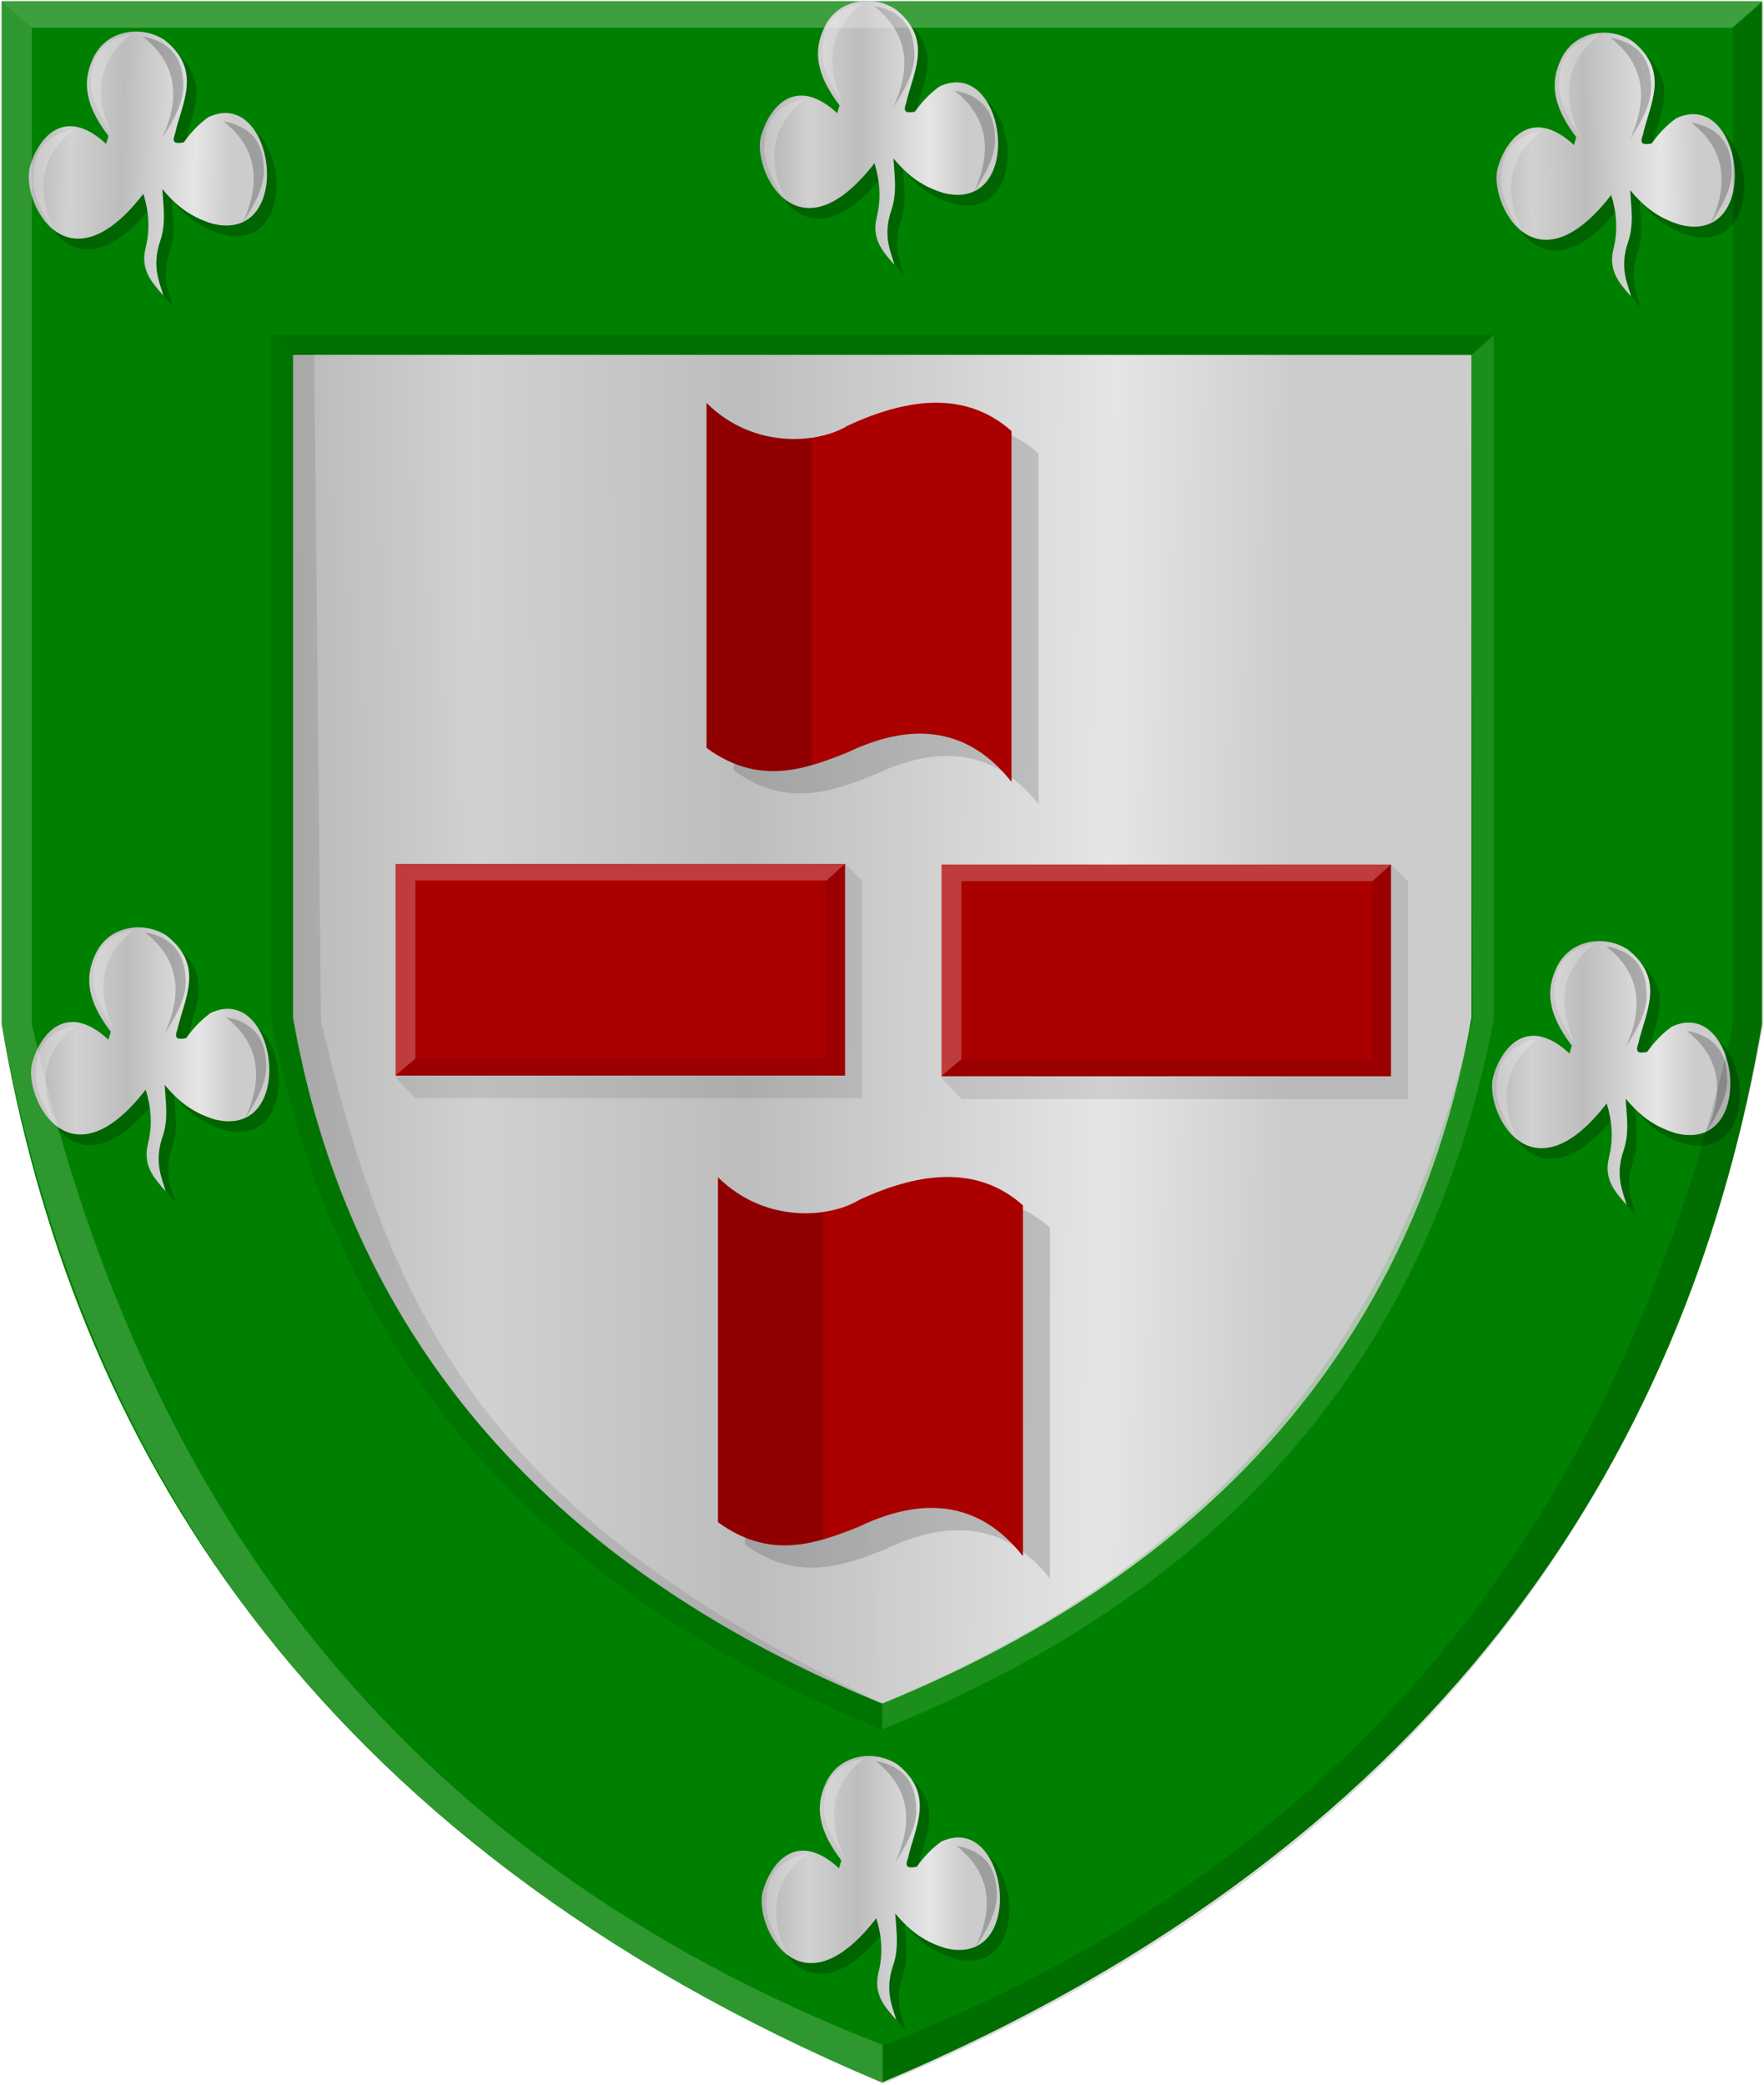 <?xml version="1.0" encoding="UTF-8" standalone="no"?>
<!-- Created with Inkscape (http://www.inkscape.org/) -->

<svg
   xmlns:dc="http://purl.org/dc/elements/1.1/"
   xmlns:cc="http://creativecommons.org/ns#"
   xmlns:rdf="http://www.w3.org/1999/02/22-rdf-syntax-ns#"
   xmlns:svg="http://www.w3.org/2000/svg"
   xmlns="http://www.w3.org/2000/svg"
   xmlns:xlink="http://www.w3.org/1999/xlink"
   xmlns:sodipodi="http://sodipodi.sourceforge.net/DTD/sodipodi-0.dtd"
   xmlns:inkscape="http://www.inkscape.org/namespaces/inkscape"
   width="296.188"
   height="350"
   id="svg7063"
   version="1.1"
   inkscape:version="0.48.4 r9939"
   sodipodi:docname="Nieuw document 7">
  <defs
     id="defs7065">
    <linearGradient
       gradientTransform="matrix(1,0,0,0.942,-4201.818,-2027.56)"
       inkscape:collect="always"
       xlink:href="#linearGradient22251-2-5-6"
       id="linearGradient22257-5-5-7"
       x1="4438.716"
       y1="2419.728"
       x2="4533.5"
       y2="2419.728"
       gradientUnits="userSpaceOnUse" />
    <linearGradient
       inkscape:collect="always"
       id="linearGradient22251-2-5-6">
      <stop
         style="stop-color:#000000;stop-opacity:1;"
         offset="0"
         id="stop22253-1-8-7" />
      <stop
         style="stop-color:#000000;stop-opacity:0;"
         offset="1"
         id="stop22255-4-4-8" />
    </linearGradient>
    <linearGradient
       inkscape:collect="always"
       xlink:href="#linearGradient22241-6-5-6"
       id="linearGradient22247-8-0-3"
       x1="4637.5"
       y1="2424.994"
       x2="4711.246"
       y2="2424.994"
       gradientUnits="userSpaceOnUse"
       gradientTransform="matrix(-1,0,0,0.942,5147.175,-2027.56)" />
    <linearGradient
       inkscape:collect="always"
       id="linearGradient22241-6-5-6">
      <stop
         style="stop-color:#000000;stop-opacity:1;"
         offset="0"
         id="stop22243-4-4-4" />
      <stop
         style="stop-color:#000000;stop-opacity:0;"
         offset="1"
         id="stop22245-6-7-4" />
    </linearGradient>
    <linearGradient
       inkscape:collect="always"
       xlink:href="#linearGradient22199-9-1-9"
       id="linearGradient22205-8-2-1"
       x1="4543.5"
       y1="2415.161"
       x2="4638.5"
       y2="2415.161"
       gradientUnits="userSpaceOnUse"
       gradientTransform="matrix(-5.303,0,0,5.246,28492.431,-9869.343)" />
    <linearGradient
       inkscape:collect="always"
       id="linearGradient22199-9-1-9">
      <stop
         style="stop-color:#ffffff;stop-opacity:1;"
         offset="0"
         id="stop22201-8-4-5" />
      <stop
         style="stop-color:#ffffff;stop-opacity:0;"
         offset="1"
         id="stop22203-3-9-5" />
    </linearGradient>
    <filter
       color-interpolation-filters="sRGB"
       inkscape:collect="always"
       id="filter22227-5-9-7"
       x="-0.137"
       width="1.274"
       y="-0.038"
       height="1.077">
      <feGaussianBlur
         inkscape:collect="always"
         stdDeviation="5.365"
         id="feGaussianBlur22229-5-0-4" />
    </filter>
    <linearGradient
       gradientTransform="matrix(1,0,0,0.942,-4191.645,-1345.727)"
       inkscape:collect="always"
       xlink:href="#linearGradient22251-2-3"
       id="linearGradient22257-5-7"
       x1="4438.716"
       y1="2419.728"
       x2="4533.5"
       y2="2419.728"
       gradientUnits="userSpaceOnUse" />
    <linearGradient
       inkscape:collect="always"
       id="linearGradient22251-2-3">
      <stop
         style="stop-color:#000000;stop-opacity:1;"
         offset="0"
         id="stop22253-1-4" />
      <stop
         style="stop-color:#000000;stop-opacity:0;"
         offset="1"
         id="stop22255-4-0" />
    </linearGradient>
    <linearGradient
       inkscape:collect="always"
       xlink:href="#linearGradient22241-6-8"
       id="linearGradient22247-8-8"
       x1="4637.5"
       y1="2424.994"
       x2="4711.246"
       y2="2424.994"
       gradientUnits="userSpaceOnUse"
       gradientTransform="matrix(-1,0,0,0.942,5157.349,-1345.727)" />
    <linearGradient
       inkscape:collect="always"
       id="linearGradient22241-6-8">
      <stop
         style="stop-color:#000000;stop-opacity:1;"
         offset="0"
         id="stop22243-4-1" />
      <stop
         style="stop-color:#000000;stop-opacity:0;"
         offset="1"
         id="stop22245-6-5" />
    </linearGradient>
    <linearGradient
       inkscape:collect="always"
       xlink:href="#linearGradient22199-9-2"
       id="linearGradient22205-8-23"
       x1="4543.5"
       y1="2415.161"
       x2="4638.5"
       y2="2415.161"
       gradientUnits="userSpaceOnUse"
       gradientTransform="matrix(-5.303,0,0,5.246,28546.38,-6070.84)" />
    <linearGradient
       inkscape:collect="always"
       id="linearGradient22199-9-2">
      <stop
         style="stop-color:#ffffff;stop-opacity:1;"
         offset="0"
         id="stop22201-8-46" />
      <stop
         style="stop-color:#ffffff;stop-opacity:0;"
         offset="1"
         id="stop22203-3-6" />
    </linearGradient>
    <filter
       color-interpolation-filters="sRGB"
       inkscape:collect="always"
       id="filter22227-5-6"
       x="-0.137"
       width="1.274"
       y="-0.038"
       height="1.077">
      <feGaussianBlur
         inkscape:collect="always"
         stdDeviation="5.365"
         id="feGaussianBlur22229-5-2" />
    </filter>
    <linearGradient
       id="linearGradient4070-9-0-5">
      <stop
         style="stop-color:#a3a3a3;stop-opacity:1;"
         offset="0"
         id="stop4072-5-5-3" />
      <stop
         style="stop-color:#b0b0b0;stop-opacity:1;"
         offset="0.143"
         id="stop4074-5-2-2" />
      <stop
         id="stop4076-40-4-9"
         offset="0.321"
         style="stop-color:#d1d1d1;stop-opacity:1;" />
      <stop
         style="stop-color:#bdbdbd;stop-opacity:1;"
         offset="0.5"
         id="stop4078-3-2-7" />
      <stop
         id="stop4080-4-3-3"
         offset="0.75"
         style="stop-color:#e5e5e5;stop-opacity:1;" />
      <stop
         style="stop-color:#cccccc;stop-opacity:1;"
         offset="0.875"
         id="stop4082-1-8-7" />
      <stop
         id="stop4084-2-5-4"
         offset="1"
         style="stop-color:#cccccc;stop-opacity:1;" />
    </linearGradient>
    <linearGradient
       gradientUnits="userSpaceOnUse"
       y2="148.853"
       x2="320.714"
       y1="148.853"
       x1="309.286"
       id="linearGradient5702"
       xlink:href="#linearGradient4070-9-0-5"
       inkscape:collect="always" />
    <linearGradient
       id="linearGradient4053-4">
      <stop
         style="stop-color:#cc992d;stop-opacity:1;"
         offset="0"
         id="stop4055-9" />
      <stop
         style="stop-color:#e1a832;stop-opacity:1;"
         offset="0.143"
         id="stop4057-8" />
      <stop
         id="stop4059-2"
         offset="0.321"
         style="stop-color:#e5cf5c;stop-opacity:1;" />
      <stop
         style="stop-color:#e5c547;stop-opacity:1;"
         offset="0.5"
         id="stop4061-4" />
      <stop
         id="stop4063-5"
         offset="0.75"
         style="stop-color:#ffffa3;stop-opacity:1;" />
      <stop
         style="stop-color:#ffd94d;stop-opacity:1;"
         offset="0.875"
         id="stop4065-2" />
      <stop
         id="stop4067-9"
         offset="1"
         style="stop-color:#ffdb4e;stop-opacity:1;" />
    </linearGradient>
    <linearGradient
       inkscape:collect="always"
       xlink:href="#linearGradient4070-9-0-5"
       id="linearGradient7864"
       x1="-387.999"
       y1="-96.087"
       x2="-143.657"
       y2="-92.934"
       gradientUnits="userSpaceOnUse" />
    <linearGradient
       inkscape:collect="always"
       xlink:href="#linearGradient4070-9-0-5"
       id="linearGradient7872"
       x1="-390.316"
       y1="-95.311"
       x2="-142.075"
       y2="-95.964"
       gradientUnits="userSpaceOnUse" />
    <linearGradient
       inkscape:collect="always"
       xlink:href="#linearGradient4070-9-0-5"
       id="linearGradient7880"
       x1="-149.704"
       y1="-237.046"
       x2="-99.388"
       y2="-238.056"
       gradientUnits="userSpaceOnUse" />
    <linearGradient
       inkscape:collect="always"
       xlink:href="#linearGradient4070-9-0-5"
       id="linearGradient7888"
       x1="-269.869"
       y1="-243.393"
       x2="-223.09"
       y2="-243.393"
       gradientUnits="userSpaceOnUse" />
    <linearGradient
       inkscape:collect="always"
       xlink:href="#linearGradient4070-9-0-5"
       id="linearGradient7896"
       x1="-394.648"
       y1="-239.762"
       x2="-345.848"
       y2="-238.247"
       gradientUnits="userSpaceOnUse" />
    <linearGradient
       inkscape:collect="always"
       xlink:href="#linearGradient4070-9-0-5"
       id="linearGradient7904"
       x1="-393.246"
       y1="-87.884"
       x2="-345.456"
       y2="-87.884"
       gradientUnits="userSpaceOnUse" />
    <linearGradient
       inkscape:collect="always"
       xlink:href="#linearGradient4070-9-0-5"
       id="linearGradient7912"
       x1="-149.448"
       y1="-85.572"
       x2="-100.143"
       y2="-85.572"
       gradientUnits="userSpaceOnUse" />
    <linearGradient
       inkscape:collect="always"
       xlink:href="#linearGradient4070-9-0-5"
       id="linearGradient7920"
       x1="-270.575"
       y1="51.207"
       x2="-222.785"
       y2="51.207"
       gradientUnits="userSpaceOnUse" />
  </defs>
  <sodipodi:namedview
     id="base"
     pagecolor="#ffffff"
     bordercolor="#666666"
     borderopacity="1.0"
     inkscape:pageopacity="0.0"
     inkscape:pageshadow="2"
     inkscape:zoom="0.49497475"
     inkscape:cx="102.05976"
     inkscape:cy="193.16297"
     inkscape:document-units="px"
     inkscape:current-layer="layer1"
     showgrid="false"
     fit-margin-top="0"
     fit-margin-left="0"
     fit-margin-right="0"
     fit-margin-bottom="0"
     inkscape:window-width="1600"
     inkscape:window-height="837"
     inkscape:window-x="-8"
     inkscape:window-y="-8"
     inkscape:window-maximized="1" />
  <g
     inkscape:label="Laag 1"
     inkscape:groupmode="layer"
     id="layer1"
     transform="translate(390.781,265.688)">
    <path
       style="fill:#008000;fill-opacity:1;stroke:#000000;stroke-width:0.19px;stroke-linecap:butt;stroke-linejoin:miter;stroke-opacity:0"
       d="m -242.719,-265.487 -147.794,0 0,171.669 c 11.561,68.48 50.794,136.837 147.794,177.698 z"
       id="path13717"
       inkscape:connector-curvature="0"
       sodipodi:nodetypes="ccccc" />
    <path
       style="fill:#008000;fill-opacity:1;stroke:#000000;stroke-width:0.19px;stroke-linecap:butt;stroke-linejoin:miter;stroke-opacity:0"
       d="m -242.719,-265.487 147.794,0 0,171.669 C -106.486,-25.338 -145.719,43.018 -242.719,83.88 l -14.198,-194.417 z"
       id="path13717-1"
       inkscape:connector-curvature="0"
       sodipodi:nodetypes="cccccc" />
    <path
       style="fill:url(#linearGradient7872);fill-opacity:1;stroke:#000000;stroke-width:0.125px;stroke-linecap:butt;stroke-linejoin:miter;stroke-opacity:0"
       d="m -242.648,-206.132 -98.928,0 0,111.245 c 7.738,44.377 34,88.673 98.928,115.152 z"
       id="path13717-6"
       inkscape:connector-curvature="0"
       sodipodi:nodetypes="ccccc" />
    <path
       style="fill:url(#linearGradient7864);fill-opacity:1;stroke:#000000;stroke-width:0.125px;stroke-linecap:butt;stroke-linejoin:miter;stroke-opacity:0"
       d="m -242.648,-206.132 98.928,0 0,111.245 c -7.738,44.377 -34,88.673 -98.928,115.152 l -9.504,-125.986 z"
       id="path13717-1-5"
       inkscape:connector-curvature="0"
       sodipodi:nodetypes="cccccc" />
    <path
       style="fill:#61b061;fill-opacity:0.292;stroke:#000000;stroke-width:0.129px;stroke-linecap:butt;stroke-linejoin:miter;stroke-opacity:0"
       d="m -143.721,-206.124 3.732,-3.329 0,114.946 c -11.334,59.498 -47.966,97.121 -102.689,119.1 l 0,-4.33 c 57.869,-24.241 86.958,-62.371 99.156,-114.77 z"
       id="path14257-5-9"
       inkscape:connector-curvature="0"
       sodipodi:nodetypes="ccccccc" />
    <path
       style="fill:#000000;fill-opacity:0.094;stroke:#000000;stroke-width:0.129px;stroke-linecap:butt;stroke-linejoin:miter;stroke-opacity:0"
       d="m -341.693,-206.396 -3.532,-2.98 0,114.946 c 11.334,59.498 47.966,97.121 102.689,119.1 l 0,-4.33 c -64.562,-31.211 -82.163,-62.37 -94.356,-114.77 l -1.123,-112.038 z"
       id="path14257-4-1-3"
       inkscape:connector-curvature="0"
       sodipodi:nodetypes="cccccccc" />
    <path
       style="fill:#000000;fill-opacity:0.127;stroke:#000000;stroke-width:0.129px;stroke-linecap:butt;stroke-linejoin:miter;stroke-opacity:0"
       d="m -139.989,-209.454 -3.721,3.429 -197.853,-0.112 -3.556,-3.317 z"
       id="path14277-7-4"
       inkscape:connector-curvature="0"
       sodipodi:nodetypes="ccccc" />
    <rect
       style="fill:#aa0000;fill-opacity:1;stroke:#000000;stroke-width:0.277;stroke-miterlimit:4;stroke-opacity:0;stroke-dasharray:none"
       id="rect21627"
       width="75.472"
       height="35.539"
       x="-324.362"
       y="-120.681" />
    <path
       style="fill:#ffffff;fill-opacity:0.237;stroke:#000000;stroke-width:0.184px;stroke-linecap:butt;stroke-linejoin:miter;stroke-opacity:0"
       d="m -324.379,-85.194 3.35,-2.805 0,-29.89 69.022,0 3.111,-2.801 -75.483,0 z"
       id="path21641"
       inkscape:connector-curvature="0" />
    <path
       style="fill:#000000;fill-opacity:0.09;stroke:#000000;stroke-width:0.184px;stroke-linecap:butt;stroke-linejoin:miter;stroke-opacity:0"
       d="m -324.379,-84.947 3.35,-3.052 69.022,0 0,-29.89 3.111,-2.801 2.872,2.801 0,36.555 -75.005,0 -3.35,-3.49 z"
       id="path22155"
       inkscape:connector-curvature="0" />
    <rect
       style="fill:#aa0000;fill-opacity:1;stroke:#000000;stroke-width:0.277;stroke-miterlimit:4;stroke-opacity:0;stroke-dasharray:none"
       id="rect21627-0"
       width="75.472"
       height="35.539"
       x="-232.694"
       y="-120.573" />
    <path
       style="fill:#ffffff;fill-opacity:0.237;stroke:#000000;stroke-width:0.184px;stroke-linecap:butt;stroke-linejoin:miter;stroke-opacity:0"
       d="m -232.711,-85.086 3.35,-2.805 0,-29.89 69.022,0 3.111,-2.801 -75.483,0 z"
       id="path21641-6"
       inkscape:connector-curvature="0" />
    <path
       style="fill:#000000;fill-opacity:0.094;stroke:#000000;stroke-width:0.184px;stroke-linecap:butt;stroke-linejoin:miter;stroke-opacity:0"
       d="m -232.711,-84.839 3.35,-3.052 69.022,0 0,-29.89 3.111,-2.801 2.872,2.801 0,36.555 -75.005,0 -3.35,-3.49 z"
       id="path22155-6"
       inkscape:connector-curvature="0" />
    <path
       style="fill:#000000;fill-opacity:0.156;stroke:#000000;stroke-width:0.184px;stroke-linecap:butt;stroke-linejoin:miter;stroke-opacity:0"
       d="m -265.692,-64.326 c 8.128,8.048 19.122,6.631 23.668,3.808 10.825,-5.034 20.262,-5.573 27.535,0.888 l 0,58.894 c -6.884,-8.706 -16.029,-10.459 -27.535,-4.95 -7.52,3.027 -15.101,5.511 -23.668,-0.762 z"
       id="path22185"
       inkscape:connector-curvature="0"
       sodipodi:nodetypes="ccccccc" />
    <path
       style="fill:#aa0000;stroke:#000000;stroke-width:0.184px;stroke-linecap:butt;stroke-linejoin:miter;stroke-opacity:0"
       d="m -270.225,-68.069 c 8.128,8.048 19.122,6.631 23.668,3.808 10.825,-5.034 20.262,-5.573 27.535,0.888 l 0,58.894 c -6.884,-8.706 -16.029,-10.459 -27.535,-4.95 -7.52,3.027 -15.101,5.511 -23.668,-0.762 z"
       id="path22185-1"
       inkscape:connector-curvature="0"
       sodipodi:nodetypes="ccccccc" />
    <path
       style="opacity:0.218;fill:url(#linearGradient22205-8-23);fill-opacity:1;stroke:#000000;stroke-width:1px;stroke-linecap:butt;stroke-linejoin:miter;stroke-opacity:0;filter:url(#filter22227-5-6)"
       d="m 753.227,1077.173 c 13.496,-4.006 14.761,-5.563 20.75,-8.992 24.21,-11.697 48.57,-20.07 73.25,-21.427 l 0,309.803 c -28.373,-2.373 -50.951,6.553 -72.75,17 -7.107,2.864 -14.253,5.842 -21.25,8.375 z"
       id="path22189"
       inkscape:connector-curvature="0"
       sodipodi:nodetypes="ccccccc"
       transform="matrix(0.189,0,0,0.18,-392.505,-256.01)" />
    <path
       style="opacity:0.13;fill:url(#linearGradient22247-8-8);fill-opacity:1;stroke:#000000;stroke-width:0.184px;stroke-linecap:butt;stroke-linejoin:miter;stroke-opacity:0"
       d="m -219.022,-63.373 0,58.966 c -3.358,-4.167 -7.365,-7.563 -13.718,-8.167 l 0,-55.555 c 7.434,-0.079 10.729,2.25 13.718,4.757 z"
       id="path22231"
       inkscape:connector-curvature="0"
       sodipodi:nodetypes="ccccc" />
    <path
       style="opacity:0.146;fill:url(#linearGradient22257-5-7);fill-opacity:1;stroke:#000000;stroke-width:0.184px;stroke-linecap:butt;stroke-linejoin:miter;stroke-opacity:0"
       d="m -270.225,-68.13 0,57.979 c 5.264,3.92 11.177,4.79 17.685,2.872 l 0,-54.837 c -8.367,0.625 -13.569,-2.117 -17.685,-6.013 z"
       id="path22249"
       inkscape:connector-curvature="0"
       sodipodi:nodetypes="ccccc" />
    <path
       style="fill:#000000;fill-opacity:0.142;stroke:#000000;stroke-width:0.184px;stroke-linecap:butt;stroke-linejoin:miter;stroke-opacity:0"
       d="m -267.61,-194.286 c 8.128,8.048 19.122,6.631 23.668,3.808 10.825,-5.034 20.262,-5.573 27.535,0.888 l 0,58.894 c -6.884,-8.706 -16.029,-10.459 -27.535,-4.95 -7.52,3.027 -15.101,5.511 -23.668,-0.762 z"
       id="path22185-3"
       inkscape:connector-curvature="0"
       sodipodi:nodetypes="ccccccc" />
    <path
       style="fill:#aa0000;stroke:#000000;stroke-width:0.184px;stroke-linecap:butt;stroke-linejoin:miter;stroke-opacity:0"
       d="m -272.144,-198.03 c 8.128,8.048 19.122,6.631 23.668,3.808 10.825,-5.034 20.262,-5.573 27.535,0.888 l 0,58.894 c -6.884,-8.706 -16.029,-10.459 -27.535,-4.95 -7.52,3.027 -15.101,5.511 -23.668,-0.762 z"
       id="path22185-1-0"
       inkscape:connector-curvature="0"
       sodipodi:nodetypes="ccccccc" />
    <path
       style="opacity:0.218;fill:url(#linearGradient22205-8-2-1);fill-opacity:1;stroke:#000000;stroke-width:1px;stroke-linecap:butt;stroke-linejoin:miter;stroke-opacity:0;filter:url(#filter22227-5-9-7)"
       d="m 743.054,353.161 c 13.496,-4.006 14.761,-5.563 20.75,-8.992 24.21,-11.697 48.57,-20.07 73.25,-21.427 l 0,309.803 c -28.373,-2.373 -50.951,6.553 -72.75,17 -7.107,2.864 -14.253,5.842 -21.25,8.375 z"
       id="path22189-3"
       inkscape:connector-curvature="0"
       sodipodi:nodetypes="ccccccc"
       transform="matrix(0.189,0,0,0.18,-392.505,-256.01)" />
    <path
       style="opacity:0.13;fill:url(#linearGradient22247-8-0-3);fill-opacity:1;stroke:#000000;stroke-width:0.184px;stroke-linecap:butt;stroke-linejoin:miter;stroke-opacity:0"
       d="m -220.941,-193.334 0,58.966 c -3.358,-4.167 -7.365,-7.563 -13.718,-8.167 l 0,-55.555 c 7.434,-0.079 10.729,2.25 13.718,4.757 z"
       id="path22231-5"
       inkscape:connector-curvature="0"
       sodipodi:nodetypes="ccccc" />
    <path
       style="opacity:0.146;fill:url(#linearGradient22257-5-5-7);fill-opacity:1;stroke:#000000;stroke-width:0.184px;stroke-linecap:butt;stroke-linejoin:miter;stroke-opacity:0"
       d="m -272.144,-198.09 0,57.979 c 5.264,3.92 11.177,4.79 17.685,2.872 l 0,-54.837 c -8.367,0.625 -13.569,-2.117 -17.685,-6.013 z"
       id="path22249-0"
       inkscape:connector-curvature="0"
       sodipodi:nodetypes="ccccc" />
    <path
       inkscape:connector-curvature="0"
       style="fill:#000000;fill-opacity:0.22;stroke:#000000;stroke-width:0.205px;stroke-linecap:butt;stroke-linejoin:miter;stroke-opacity:0"
       d="m -371.368,-239.744 c -7.043,-6.489 -11.403,-0.991 -12.785,3.796 -1.616,5.598 6.076,21.392 19.033,4.587 0.893,2.877 1.189,5.87 0.38,9.079 -0.916,3.68 1.055,5.811 2.971,7.971 -0.513,-1.955 -2.014,-4.737 -0.541,-9.069 1.046,-2.98 0.55,-5.869 0.374,-8.777 1.981,2.332 4.236,4.538 8.483,5.823 13.876,3.329 10.455,-23.154 -0.739,-17.899 -1.511,1.077 -2.892,2.479 -4.133,4.233 -1.072,0.166 -2.165,0.356 -1.486,-1.385 1.191,-5.307 4.617,-10.683 -1.71,-15.761 -3.871,-2.611 -10.016,-1.817 -12.154,3.323 -2.132,4.705 -0.268,8.812 2.693,12.755 l -0.384,1.323 z"
       id="path8963-6-2-4"
       sodipodi:nodetypes="csccccccccccccc" />
    <path
       inkscape:connector-curvature="0"
       style="fill:url(#linearGradient7896);fill-opacity:1;stroke:#000000;stroke-width:0.205px;stroke-linecap:butt;stroke-linejoin:miter;stroke-opacity:0"
       d="m -372.96,-241.537 c -7.043,-6.489 -11.403,-0.991 -12.785,3.796 -1.616,5.598 6.077,21.392 19.033,4.587 0.893,2.877 1.188,5.87 0.38,9.079 -0.916,3.68 1.055,5.811 2.971,7.971 -0.513,-1.956 -2.014,-4.737 -0.542,-9.069 1.046,-2.98 0.55,-5.869 0.374,-8.777 1.981,2.332 4.236,4.538 8.483,5.823 13.876,3.329 10.455,-23.154 -0.74,-17.899 -1.511,1.077 -2.892,2.479 -4.133,4.233 -1.072,0.166 -2.165,0.356 -1.487,-1.385 1.191,-5.307 4.617,-10.683 -1.709,-15.761 -3.871,-2.611 -10.016,-1.817 -12.154,3.323 -2.131,4.705 -0.268,8.812 2.693,12.755 l -0.384,1.323 z"
       id="path8963-9-0-3-4"
       sodipodi:nodetypes="csccccccccccccc" />
    <path
       inkscape:connector-curvature="0"
       style="fill:#ffffff;fill-opacity:0.223;stroke:#000000;stroke-width:0.327px;stroke-linecap:butt;stroke-linejoin:miter;stroke-opacity:0"
       d="m -368.68,-260.013 c -4.187,0.756 -6.545,3.112 -6.765,7.341 -0.404,3.237 1.435,6.473 3.518,9.71 -3.476,-7.512 -1.93,-13.01 3.247,-17.051 z"
       id="path9205-45-2-4"
       sodipodi:nodetypes="cccc" />
    <path
       inkscape:connector-curvature="0"
       style="fill:#ffffff;fill-opacity:0.223;stroke:#000000;stroke-width:0.327px;stroke-linecap:butt;stroke-linejoin:miter;stroke-opacity:0"
       d="m -378.393,-243.909 c -4.187,0.756 -6.546,3.113 -6.764,7.341 -0.404,3.237 1.434,6.473 3.517,9.71 -3.476,-7.512 -1.931,-13.01 3.247,-17.051 z"
       id="path9205-4-0-2-2"
       sodipodi:nodetypes="cccc" />
    <path
       inkscape:connector-curvature="0"
       style="fill:#000000;fill-opacity:0.223;stroke:#000000;stroke-width:0.327px;stroke-linecap:butt;stroke-linejoin:miter;stroke-opacity:0"
       d="m -366.814,-259.539 c 4.187,0.756 6.546,3.112 6.765,7.341 0.404,3.237 -1.435,6.473 -3.518,9.71 3.476,-7.512 1.93,-13.01 -3.247,-17.051 z"
       id="path9205-1-15-1-9"
       sodipodi:nodetypes="cccc" />
    <path
       inkscape:connector-curvature="0"
       style="fill:#000000;fill-opacity:0.223;stroke:#000000;stroke-width:0.327px;stroke-linecap:butt;stroke-linejoin:miter;stroke-opacity:0"
       d="m -353.285,-245.33 c 4.187,0.756 6.545,3.112 6.764,7.341 0.404,3.237 -1.435,6.473 -3.517,9.71 3.476,-7.512 1.93,-13.01 -3.247,-17.051 z"
       id="path9205-1-8-7-6-3"
       sodipodi:nodetypes="cccc" />
    <path
       inkscape:connector-curvature="0"
       style="fill:#000000;fill-opacity:0.22;stroke:#000000;stroke-width:0.205px;stroke-linecap:butt;stroke-linejoin:miter;stroke-opacity:0"
       d="m -124.908,-239.553 c -7.043,-6.489 -11.403,-0.991 -12.785,3.796 -1.616,5.598 6.076,21.392 19.033,4.587 0.893,2.877 1.189,5.87 0.38,9.079 -0.916,3.68 1.055,5.811 2.971,7.971 -0.513,-1.955 -2.014,-4.737 -0.541,-9.069 1.046,-2.98 0.55,-5.869 0.374,-8.777 1.981,2.332 4.236,4.538 8.483,5.823 13.876,3.329 10.455,-23.154 -0.739,-17.899 -1.511,1.077 -2.892,2.479 -4.133,4.233 -1.072,0.166 -2.165,0.356 -1.486,-1.385 1.191,-5.307 4.617,-10.683 -1.71,-15.761 -3.871,-2.611 -10.016,-1.817 -12.154,3.323 -2.132,4.705 -0.268,8.812 2.693,12.755 l -0.384,1.323 z"
       id="path8963-6-2-4-9"
       sodipodi:nodetypes="csccccccccccccc" />
    <path
       inkscape:connector-curvature="0"
       style="fill:url(#linearGradient7880);fill-opacity:1;stroke:#000000;stroke-width:0.205px;stroke-linecap:butt;stroke-linejoin:miter;stroke-opacity:0"
       d="m -126.501,-241.346 c -7.043,-6.489 -11.403,-0.991 -12.785,3.796 -1.616,5.598 6.077,21.392 19.033,4.587 0.893,2.877 1.188,5.87 0.38,9.079 -0.916,3.68 1.055,5.811 2.971,7.971 -0.513,-1.956 -2.014,-4.737 -0.542,-9.069 1.046,-2.98 0.55,-5.869 0.374,-8.777 1.981,2.332 4.236,4.538 8.483,5.823 13.876,3.329 10.455,-23.154 -0.74,-17.899 -1.511,1.077 -2.892,2.479 -4.133,4.233 -1.072,0.166 -2.165,0.356 -1.487,-1.385 1.191,-5.307 4.617,-10.683 -1.709,-15.761 -3.871,-2.611 -10.016,-1.817 -12.154,3.323 -2.131,4.705 -0.268,8.812 2.693,12.755 l -0.384,1.323 z"
       id="path8963-9-0-3-4-0"
       sodipodi:nodetypes="csccccccccccccc" />
    <path
       inkscape:connector-curvature="0"
       style="fill:#ffffff;fill-opacity:0.223;stroke:#000000;stroke-width:0.327px;stroke-linecap:butt;stroke-linejoin:miter;stroke-opacity:0"
       d="m -122.221,-259.822 c -4.187,0.756 -6.545,3.112 -6.765,7.341 -0.404,3.237 1.435,6.473 3.518,9.71 -3.476,-7.512 -1.93,-13.01 3.247,-17.051 z"
       id="path9205-45-2-4-4"
       sodipodi:nodetypes="cccc" />
    <path
       inkscape:connector-curvature="0"
       style="fill:#ffffff;fill-opacity:0.223;stroke:#000000;stroke-width:0.327px;stroke-linecap:butt;stroke-linejoin:miter;stroke-opacity:0"
       d="m -131.934,-243.718 c -4.187,0.756 -6.546,3.112 -6.764,7.341 -0.404,3.237 1.434,6.473 3.517,9.71 -3.476,-7.512 -1.931,-13.01 3.247,-17.051 z"
       id="path9205-4-0-2-2-9"
       sodipodi:nodetypes="cccc" />
    <path
       inkscape:connector-curvature="0"
       style="fill:#000000;fill-opacity:0.223;stroke:#000000;stroke-width:0.327px;stroke-linecap:butt;stroke-linejoin:miter;stroke-opacity:0"
       d="m -120.355,-259.348 c 4.187,0.756 6.546,3.112 6.765,7.341 0.404,3.237 -1.435,6.473 -3.518,9.71 3.476,-7.512 1.93,-13.01 -3.247,-17.051 z"
       id="path9205-1-15-1-9-3"
       sodipodi:nodetypes="cccc" />
    <path
       inkscape:connector-curvature="0"
       style="fill:#000000;fill-opacity:0.223;stroke:#000000;stroke-width:0.327px;stroke-linecap:butt;stroke-linejoin:miter;stroke-opacity:0"
       d="m -106.825,-245.139 c 4.187,0.756 6.545,3.112 6.764,7.341 0.404,3.237 -1.435,6.473 -3.517,9.71 3.476,-7.512 1.93,-13.01 -3.247,-17.051 z"
       id="path9205-1-8-7-6-3-1"
       sodipodi:nodetypes="cccc" />
    <path
       inkscape:connector-curvature="0"
       style="fill:#000000;fill-opacity:0.22;stroke:#000000;stroke-width:0.205px;stroke-linecap:butt;stroke-linejoin:miter;stroke-opacity:0"
       d="m -248.609,-244.89 c -7.043,-6.489 -11.403,-0.991 -12.785,3.796 -1.616,5.598 6.076,21.392 19.033,4.587 0.893,2.877 1.189,5.87 0.38,9.079 -0.916,3.68 1.055,5.811 2.971,7.971 -0.513,-1.955 -2.014,-4.737 -0.541,-9.069 1.046,-2.98 0.55,-5.869 0.374,-8.777 1.981,2.332 4.236,4.538 8.483,5.823 13.876,3.329 10.455,-23.154 -0.74,-17.899 -1.511,1.077 -2.892,2.479 -4.133,4.233 -1.072,0.166 -2.165,0.356 -1.486,-1.385 1.191,-5.307 4.617,-10.683 -1.71,-15.761 -3.871,-2.611 -10.016,-1.817 -12.154,3.323 -2.132,4.705 -0.268,8.812 2.693,12.755 l -0.384,1.323 z"
       id="path8963-6-2-4-1"
       sodipodi:nodetypes="csccccccccccccc" />
    <path
       inkscape:connector-curvature="0"
       style="fill:url(#linearGradient7888);fill-opacity:1;stroke:#000000;stroke-width:0.205px;stroke-linecap:butt;stroke-linejoin:miter;stroke-opacity:0"
       d="m -250.202,-246.683 c -7.043,-6.489 -11.403,-0.991 -12.785,3.796 -1.616,5.598 6.077,21.392 19.033,4.587 0.893,2.877 1.188,5.87 0.38,9.079 -0.916,3.68 1.055,5.811 2.971,7.971 -0.513,-1.956 -2.014,-4.737 -0.542,-9.069 1.046,-2.98 0.55,-5.869 0.374,-8.777 1.981,2.332 4.236,4.538 8.483,5.823 13.876,3.329 10.455,-23.154 -0.74,-17.899 -1.511,1.077 -2.892,2.479 -4.133,4.233 -1.072,0.166 -2.165,0.356 -1.487,-1.385 1.191,-5.307 4.617,-10.683 -1.709,-15.761 -3.871,-2.611 -10.016,-1.817 -12.154,3.323 -2.131,4.705 -0.268,8.812 2.693,12.755 l -0.384,1.323 z"
       id="path8963-9-0-3-4-9"
       sodipodi:nodetypes="csccccccccccccc" />
    <path
       inkscape:connector-curvature="0"
       style="fill:#ffffff;fill-opacity:0.223;stroke:#000000;stroke-width:0.327px;stroke-linecap:butt;stroke-linejoin:miter;stroke-opacity:0"
       d="m -245.922,-265.159 c -4.187,0.756 -6.545,3.112 -6.765,7.341 -0.404,3.237 1.435,6.473 3.518,9.71 -3.476,-7.512 -1.93,-13.01 3.247,-17.051 z"
       id="path9205-45-2-4-9"
       sodipodi:nodetypes="cccc" />
    <path
       inkscape:connector-curvature="0"
       style="fill:#ffffff;fill-opacity:0.223;stroke:#000000;stroke-width:0.327px;stroke-linecap:butt;stroke-linejoin:miter;stroke-opacity:0"
       d="m -255.635,-249.055 c -4.187,0.756 -6.546,3.113 -6.764,7.341 -0.404,3.237 1.434,6.473 3.517,9.71 -3.476,-7.512 -1.931,-13.01 3.247,-17.051 z"
       id="path9205-4-0-2-2-5"
       sodipodi:nodetypes="cccc" />
    <path
       inkscape:connector-curvature="0"
       style="fill:#000000;fill-opacity:0.223;stroke:#000000;stroke-width:0.327px;stroke-linecap:butt;stroke-linejoin:miter;stroke-opacity:0"
       d="m -244.056,-264.685 c 4.187,0.756 6.546,3.112 6.765,7.341 0.404,3.237 -1.435,6.473 -3.518,9.71 3.476,-7.512 1.93,-13.01 -3.247,-17.051 z"
       id="path9205-1-15-1-9-5"
       sodipodi:nodetypes="cccc" />
    <path
       inkscape:connector-curvature="0"
       style="fill:#000000;fill-opacity:0.223;stroke:#000000;stroke-width:0.327px;stroke-linecap:butt;stroke-linejoin:miter;stroke-opacity:0"
       d="m -230.526,-250.476 c 4.187,0.756 6.545,3.112 6.764,7.341 0.404,3.237 -1.435,6.473 -3.517,9.71 3.476,-7.512 1.93,-13.01 -3.247,-17.051 z"
       id="path9205-1-8-7-6-3-5"
       sodipodi:nodetypes="cccc" />
    <path
       inkscape:connector-curvature="0"
       style="fill:#000000;fill-opacity:0.22;stroke:#000000;stroke-width:0.205px;stroke-linecap:butt;stroke-linejoin:miter;stroke-opacity:0"
       d="m -248.305,49.71 c -7.043,-6.489 -11.403,-0.991 -12.785,3.796 -1.616,5.598 6.076,21.392 19.033,4.587 0.893,2.877 1.189,5.87 0.38,9.079 -0.916,3.68 1.055,5.811 2.971,7.971 -0.513,-1.955 -2.014,-4.737 -0.541,-9.069 1.046,-2.98 0.55,-5.869 0.374,-8.777 1.981,2.332 4.236,4.538 8.483,5.823 13.876,3.329 10.455,-23.154 -0.739,-17.899 -1.511,1.077 -2.892,2.479 -4.133,4.233 -1.072,0.166 -2.165,0.356 -1.486,-1.385 1.191,-5.307 4.617,-10.683 -1.71,-15.761 -3.871,-2.611 -10.016,-1.817 -12.154,3.323 -2.132,4.705 -0.268,8.812 2.693,12.755 l -0.384,1.323 z"
       id="path8963-6-2-4-6"
       sodipodi:nodetypes="csccccccccccccc" />
    <path
       inkscape:connector-curvature="0"
       style="fill:url(#linearGradient7920);fill-opacity:1;stroke:#000000;stroke-width:0.205px;stroke-linecap:butt;stroke-linejoin:miter;stroke-opacity:0"
       d="m -249.897,47.917 c -7.043,-6.489 -11.403,-0.991 -12.785,3.796 -1.616,5.598 6.077,21.392 19.033,4.587 0.893,2.877 1.188,5.87 0.38,9.079 -0.916,3.68 1.055,5.811 2.971,7.971 -0.513,-1.956 -2.014,-4.737 -0.542,-9.069 1.046,-2.98 0.55,-5.869 0.374,-8.777 1.981,2.332 4.236,4.538 8.483,5.823 13.876,3.329 10.455,-23.154 -0.74,-17.899 -1.511,1.077 -2.892,2.479 -4.133,4.233 -1.072,0.166 -2.165,0.356 -1.487,-1.385 1.191,-5.307 4.617,-10.683 -1.709,-15.761 -3.871,-2.611 -10.016,-1.817 -12.154,3.323 -2.131,4.705 -0.268,8.812 2.693,12.755 l -0.384,1.323 z"
       id="path8963-9-0-3-4-05"
       sodipodi:nodetypes="csccccccccccccc" />
    <path
       inkscape:connector-curvature="0"
       style="fill:#ffffff;fill-opacity:0.223;stroke:#000000;stroke-width:0.327px;stroke-linecap:butt;stroke-linejoin:miter;stroke-opacity:0"
       d="m -245.617,29.441 c -4.187,0.756 -6.545,3.112 -6.765,7.341 -0.404,3.237 1.435,6.473 3.518,9.71 -3.476,-7.512 -1.93,-13.01 3.247,-17.051 z"
       id="path9205-45-2-4-94"
       sodipodi:nodetypes="cccc" />
    <path
       inkscape:connector-curvature="0"
       style="fill:#ffffff;fill-opacity:0.223;stroke:#000000;stroke-width:0.327px;stroke-linecap:butt;stroke-linejoin:miter;stroke-opacity:0"
       d="m -255.33,45.545 c -4.187,0.756 -6.546,3.112 -6.764,7.341 -0.404,3.237 1.434,6.473 3.517,9.71 -3.476,-7.512 -1.931,-13.01 3.247,-17.051 z"
       id="path9205-4-0-2-2-6"
       sodipodi:nodetypes="cccc" />
    <path
       inkscape:connector-curvature="0"
       style="fill:#000000;fill-opacity:0.223;stroke:#000000;stroke-width:0.327px;stroke-linecap:butt;stroke-linejoin:miter;stroke-opacity:0"
       d="m -243.751,29.915 c 4.187,0.756 6.546,3.112 6.765,7.341 0.404,3.237 -1.435,6.473 -3.518,9.71 3.476,-7.512 1.93,-13.01 -3.247,-17.051 z"
       id="path9205-1-15-1-9-34"
       sodipodi:nodetypes="cccc" />
    <path
       inkscape:connector-curvature="0"
       style="fill:#000000;fill-opacity:0.223;stroke:#000000;stroke-width:0.327px;stroke-linecap:butt;stroke-linejoin:miter;stroke-opacity:0"
       d="m -230.222,44.124 c 4.187,0.756 6.545,3.112 6.764,7.341 0.404,3.237 -1.435,6.473 -3.517,9.71 3.476,-7.512 1.93,-13.01 -3.247,-17.051 z"
       id="path9205-1-8-7-6-3-9"
       sodipodi:nodetypes="cccc" />
    <path
       inkscape:connector-curvature="0"
       style="fill:#000000;fill-opacity:0.22;stroke:#000000;stroke-width:0.205px;stroke-linecap:butt;stroke-linejoin:miter;stroke-opacity:0"
       d="m -370.976,-89.381 c -7.043,-6.489 -11.403,-0.991 -12.785,3.796 -1.616,5.598 6.076,21.392 19.033,4.587 0.893,2.877 1.189,5.87 0.38,9.079 -0.916,3.68 1.055,5.811 2.971,7.971 -0.513,-1.955 -2.014,-4.737 -0.541,-9.069 1.046,-2.98 0.55,-5.869 0.374,-8.777 1.981,2.332 4.236,4.538 8.483,5.823 13.876,3.329 10.455,-23.154 -0.739,-17.899 -1.511,1.077 -2.892,2.479 -4.133,4.233 -1.072,0.166 -2.165,0.356 -1.486,-1.385 1.191,-5.307 4.617,-10.683 -1.71,-15.761 -3.871,-2.611 -10.016,-1.817 -12.154,3.323 -2.132,4.705 -0.268,8.812 2.693,12.755 l -0.384,1.323 z"
       id="path8963-6-2-4-0"
       sodipodi:nodetypes="csccccccccccccc" />
    <path
       inkscape:connector-curvature="0"
       style="fill:url(#linearGradient7904);fill-opacity:1;stroke:#000000;stroke-width:0.205px;stroke-linecap:butt;stroke-linejoin:miter;stroke-opacity:0"
       d="m -372.568,-91.174 c -7.043,-6.489 -11.403,-0.991 -12.785,3.796 -1.616,5.598 6.077,21.392 19.033,4.587 0.893,2.877 1.188,5.87 0.38,9.079 -0.916,3.68 1.055,5.811 2.971,7.971 -0.513,-1.956 -2.014,-4.737 -0.542,-9.069 1.046,-2.98 0.55,-5.869 0.374,-8.777 1.981,2.332 4.236,4.538 8.483,5.823 13.876,3.329 10.455,-23.154 -0.74,-17.899 -1.511,1.077 -2.892,2.479 -4.133,4.233 -1.072,0.166 -2.165,0.356 -1.487,-1.385 1.191,-5.307 4.617,-10.683 -1.709,-15.761 -3.871,-2.611 -10.016,-1.817 -12.154,3.323 -2.131,4.705 -0.268,8.812 2.693,12.755 l -0.384,1.323 z"
       id="path8963-9-0-3-4-5"
       sodipodi:nodetypes="csccccccccccccc" />
    <path
       inkscape:connector-curvature="0"
       style="fill:#ffffff;fill-opacity:0.223;stroke:#000000;stroke-width:0.327px;stroke-linecap:butt;stroke-linejoin:miter;stroke-opacity:0"
       d="m -368.288,-109.65 c -4.187,0.756 -6.545,3.112 -6.765,7.341 -0.404,3.237 1.435,6.473 3.518,9.71 -3.476,-7.512 -1.93,-13.01 3.247,-17.051 z"
       id="path9205-45-2-4-3"
       sodipodi:nodetypes="cccc" />
    <path
       inkscape:connector-curvature="0"
       style="fill:#ffffff;fill-opacity:0.223;stroke:#000000;stroke-width:0.327px;stroke-linecap:butt;stroke-linejoin:miter;stroke-opacity:0"
       d="m -378.001,-93.546 c -4.187,0.756 -6.546,3.113 -6.764,7.341 -0.404,3.237 1.434,6.473 3.517,9.71 -3.476,-7.512 -1.931,-13.01 3.247,-17.051 z"
       id="path9205-4-0-2-2-91"
       sodipodi:nodetypes="cccc" />
    <path
       inkscape:connector-curvature="0"
       style="fill:#000000;fill-opacity:0.223;stroke:#000000;stroke-width:0.327px;stroke-linecap:butt;stroke-linejoin:miter;stroke-opacity:0"
       d="m -366.422,-109.176 c 4.187,0.756 6.546,3.112 6.765,7.341 0.404,3.237 -1.435,6.473 -3.518,9.71 3.476,-7.512 1.93,-13.01 -3.247,-17.051 z"
       id="path9205-1-15-1-9-2"
       sodipodi:nodetypes="cccc" />
    <path
       inkscape:connector-curvature="0"
       style="fill:#000000;fill-opacity:0.223;stroke:#000000;stroke-width:0.327px;stroke-linecap:butt;stroke-linejoin:miter;stroke-opacity:0"
       d="m -352.893,-94.967 c 4.187,0.756 6.545,3.112 6.764,7.341 0.404,3.237 -1.435,6.473 -3.517,9.71 3.476,-7.512 1.93,-13.01 -3.247,-17.051 z"
       id="path9205-1-8-7-6-3-8"
       sodipodi:nodetypes="cccc" />
    <path
       inkscape:connector-curvature="0"
       style="fill:#000000;fill-opacity:0.22;stroke:#000000;stroke-width:0.205px;stroke-linecap:butt;stroke-linejoin:miter;stroke-opacity:0"
       d="m -125.662,-87.069 c -7.043,-6.489 -11.403,-0.991 -12.785,3.796 -1.616,5.598 6.076,21.392 19.033,4.587 0.893,2.877 1.189,5.87 0.38,9.079 -0.916,3.68 1.055,5.811 2.971,7.971 -0.513,-1.955 -2.014,-4.737 -0.541,-9.069 1.046,-2.98 0.55,-5.869 0.374,-8.777 1.981,2.332 4.236,4.538 8.483,5.823 13.876,3.329 10.455,-23.154 -0.74,-17.899 -1.511,1.077 -2.892,2.479 -4.133,4.233 -1.072,0.166 -2.165,0.356 -1.486,-1.385 1.191,-5.307 4.617,-10.683 -1.71,-15.761 -3.871,-2.611 -10.016,-1.817 -12.154,3.323 -2.132,4.705 -0.268,8.812 2.693,12.755 l -0.384,1.323 z"
       id="path8963-6-2-4-8"
       sodipodi:nodetypes="csccccccccccccc" />
    <path
       inkscape:connector-curvature="0"
       style="fill:url(#linearGradient7912);fill-opacity:1;stroke:#000000;stroke-width:0.205px;stroke-linecap:butt;stroke-linejoin:miter;stroke-opacity:0"
       d="m -127.255,-88.862 c -7.043,-6.489 -11.403,-0.991 -12.786,3.796 -1.616,5.598 6.077,21.392 19.033,4.587 0.893,2.877 1.188,5.87 0.38,9.079 -0.916,3.68 1.055,5.811 2.971,7.971 -0.513,-1.956 -2.014,-4.737 -0.542,-9.069 1.046,-2.98 0.55,-5.869 0.374,-8.777 1.981,2.332 4.236,4.538 8.483,5.823 13.876,3.329 10.455,-23.154 -0.74,-17.899 -1.511,1.077 -2.892,2.479 -4.133,4.233 -1.072,0.166 -2.165,0.356 -1.487,-1.385 1.191,-5.307 4.617,-10.683 -1.709,-15.761 -3.871,-2.611 -10.016,-1.817 -12.154,3.323 -2.131,4.705 -0.268,8.812 2.693,12.755 l -0.384,1.323 z"
       id="path8963-9-0-3-4-1"
       sodipodi:nodetypes="csccccccccccccc" />
    <path
       inkscape:connector-curvature="0"
       style="fill:#ffffff;fill-opacity:0.223;stroke:#000000;stroke-width:0.327px;stroke-linecap:butt;stroke-linejoin:miter;stroke-opacity:0"
       d="m -122.975,-107.338 c -4.187,0.756 -6.545,3.112 -6.765,7.341 -0.404,3.237 1.435,6.473 3.518,9.71 -3.476,-7.512 -1.93,-13.01 3.247,-17.051 z"
       id="path9205-45-2-4-8"
       sodipodi:nodetypes="cccc" />
    <path
       inkscape:connector-curvature="0"
       style="fill:#ffffff;fill-opacity:0.223;stroke:#000000;stroke-width:0.327px;stroke-linecap:butt;stroke-linejoin:miter;stroke-opacity:0"
       d="m -132.688,-91.235 c -4.187,0.756 -6.546,3.112 -6.764,7.341 -0.404,3.237 1.434,6.473 3.517,9.71 -3.476,-7.512 -1.931,-13.01 3.247,-17.051 z"
       id="path9205-4-0-2-2-60"
       sodipodi:nodetypes="cccc" />
    <path
       inkscape:connector-curvature="0"
       style="fill:#000000;fill-opacity:0.223;stroke:#000000;stroke-width:0.327px;stroke-linecap:butt;stroke-linejoin:miter;stroke-opacity:0"
       d="m -121.109,-106.865 c 4.187,0.756 6.546,3.112 6.765,7.341 0.404,3.237 -1.435,6.473 -3.518,9.71 3.476,-7.512 1.93,-13.01 -3.247,-17.051 z"
       id="path9205-1-15-1-9-24"
       sodipodi:nodetypes="cccc" />
    <path
       inkscape:connector-curvature="0"
       style="fill:#000000;fill-opacity:0.223;stroke:#000000;stroke-width:0.327px;stroke-linecap:butt;stroke-linejoin:miter;stroke-opacity:0"
       d="m -107.579,-92.656 c 4.187,0.756 6.545,3.113 6.764,7.341 0.404,3.237 -1.435,6.473 -3.517,9.71 3.476,-7.512 1.93,-13.01 -3.247,-17.051 z"
       id="path9205-1-8-7-6-3-90"
       sodipodi:nodetypes="cccc" />
    <path
       style="fill:#ffffff;fill-opacity:0.184;stroke:#000000;stroke-width:0.19px;stroke-linecap:butt;stroke-linejoin:miter;stroke-opacity:0"
       d="m -385.436,-261.025 -5.091,-4.451 0,171.669 c 16.337,88.858 69.139,145.046 148.017,177.872 l 0,-6.467 c -82.922,-32.328 -125.341,-93.135 -142.925,-171.406 z"
       id="path14257-5"
       inkscape:connector-curvature="0"
       sodipodi:nodetypes="ccccccc" />
    <path
       style="fill:#000000;fill-opacity:0.137;stroke:#000000;stroke-width:0.19px;stroke-linecap:butt;stroke-linejoin:miter;stroke-opacity:0"
       d="m -99.788,-260.909 5.091,-4.451 0,171.669 c -16.337,88.858 -69.139,145.046 -148.017,177.872 l 0,-6.467 c 82.922,-32.328 125.341,-93.135 142.925,-171.406 z"
       id="path14257-4-1"
       inkscape:connector-curvature="0"
       sodipodi:nodetypes="ccccccc" />
    <path
       style="fill:#ffffff;fill-opacity:0.245;stroke:#000000;stroke-width:0.19px;stroke-linecap:butt;stroke-linejoin:miter;stroke-opacity:0"
       d="m -390.527,-265.476 5.091,4.451 285.493,0 5.091,-4.451 z"
       id="path14277-7"
       inkscape:connector-curvature="0" />
  </g>
</svg>
